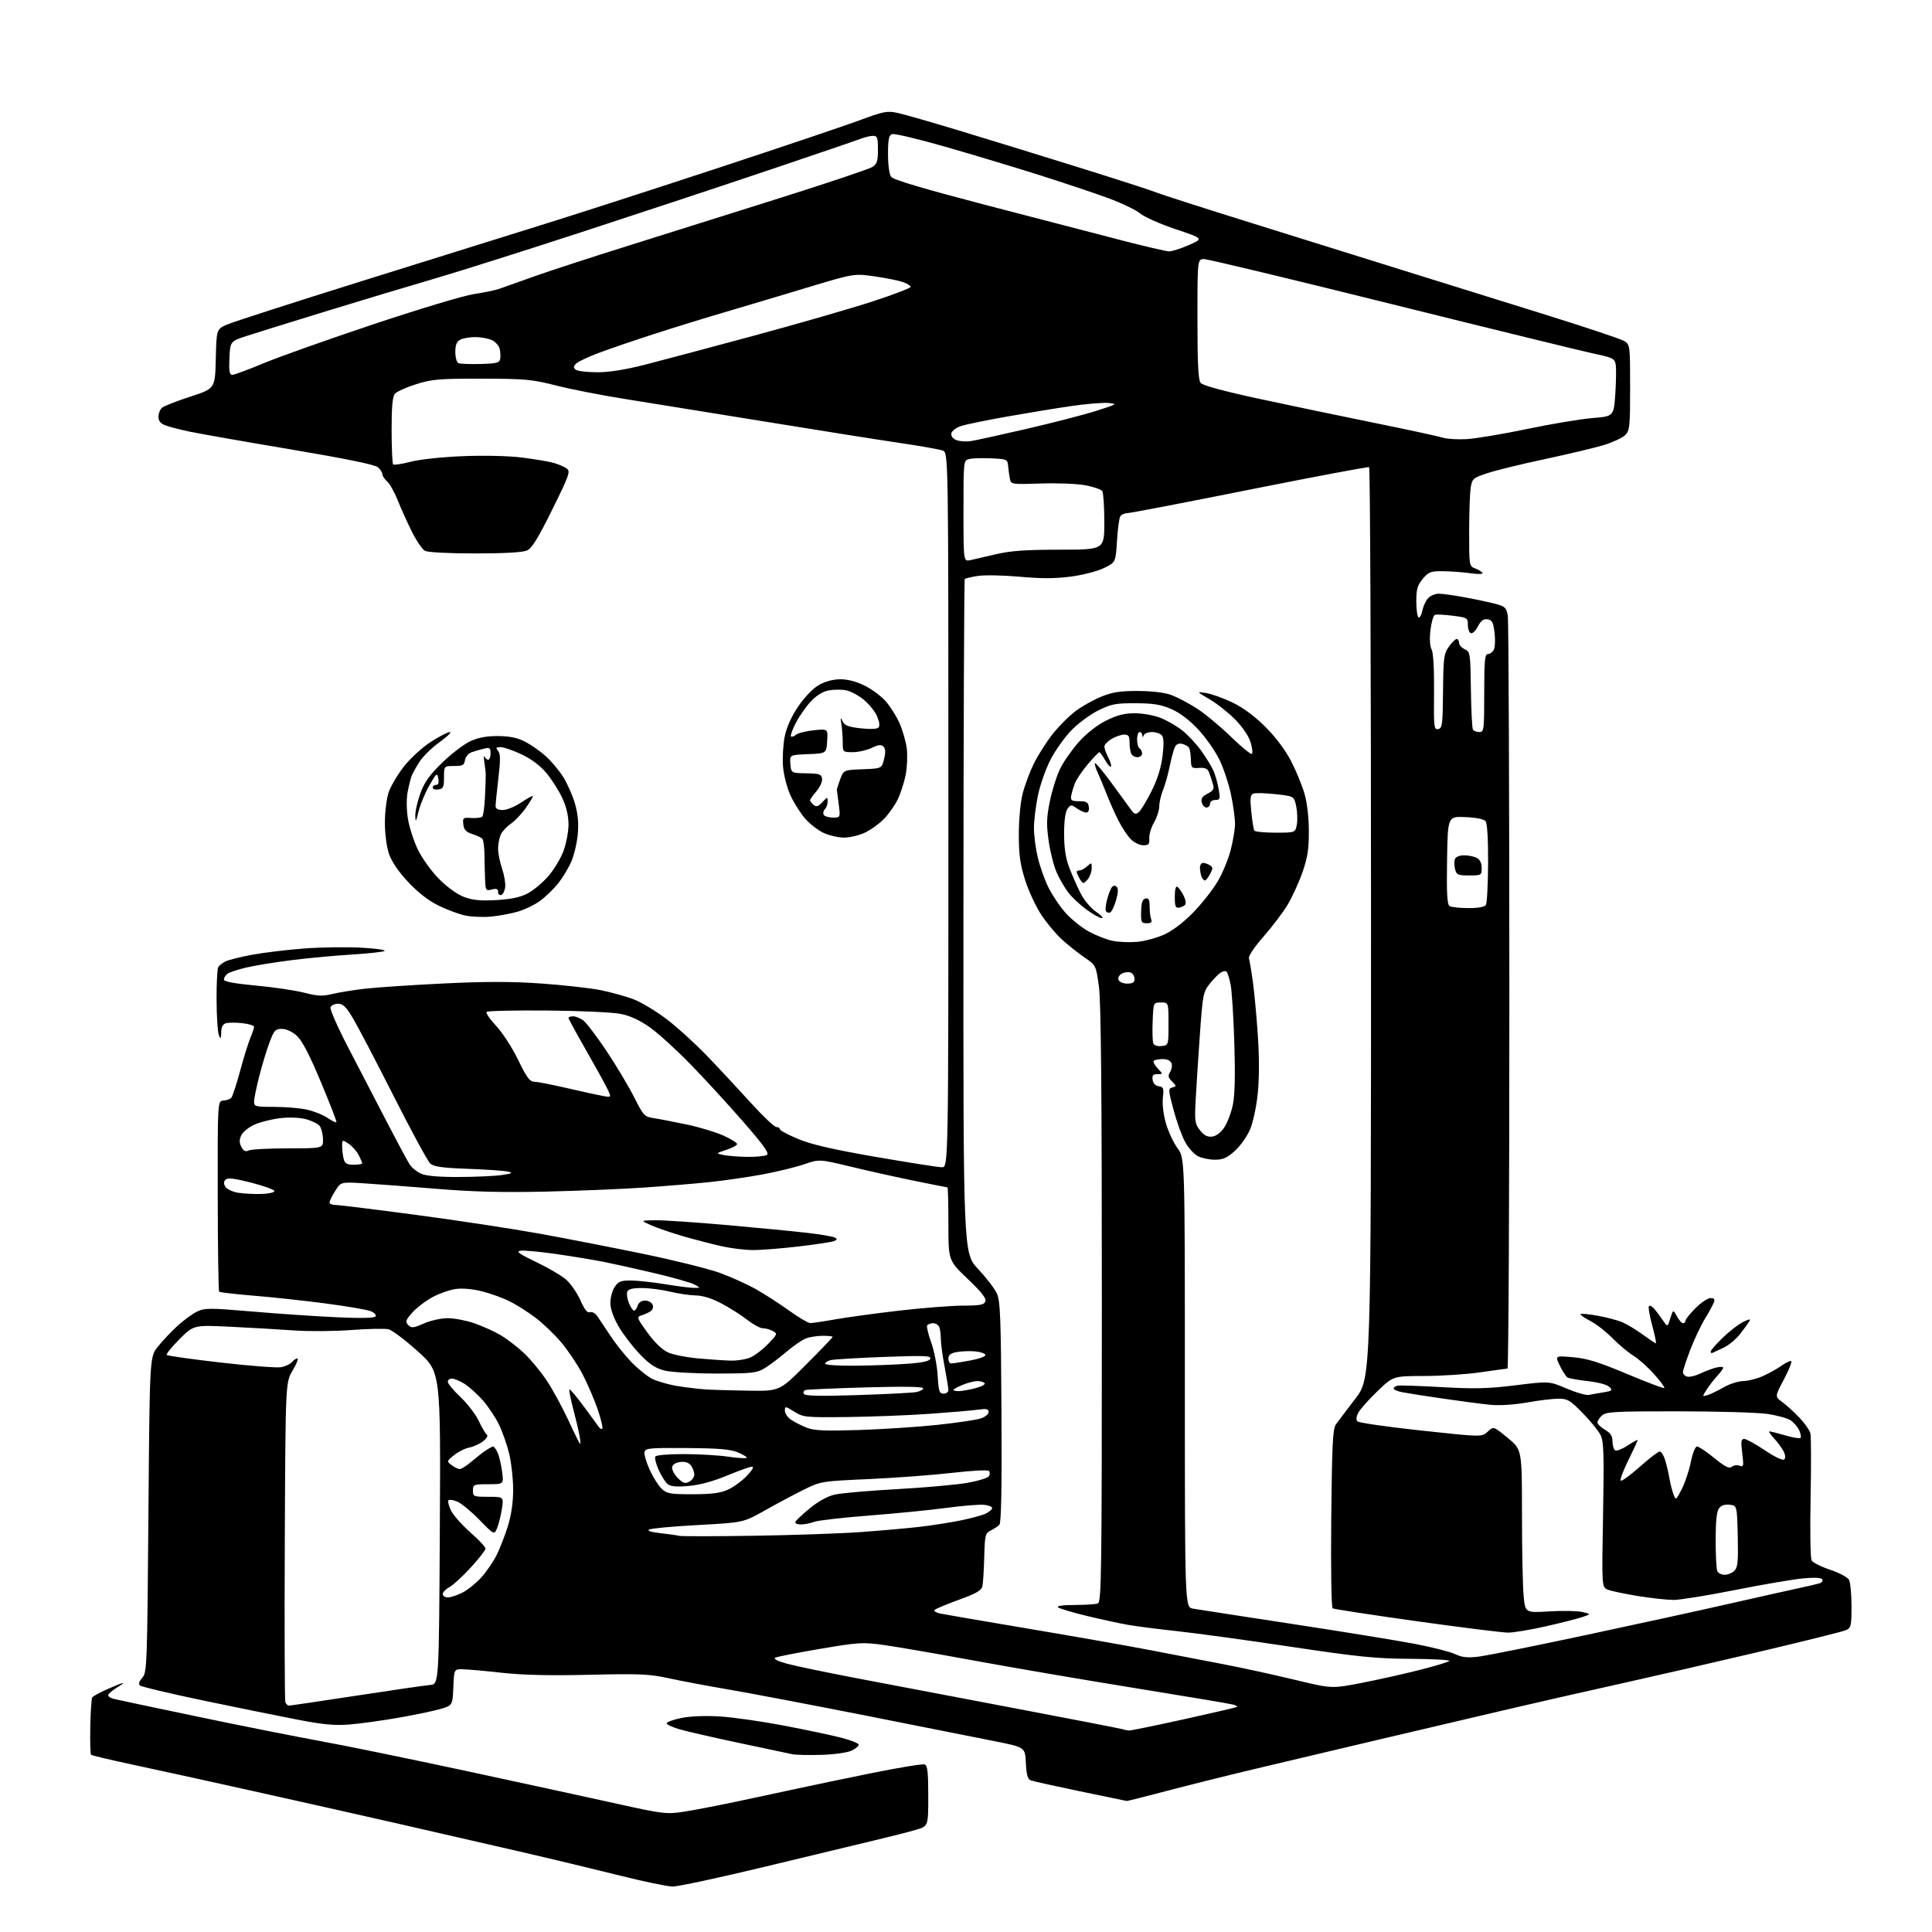 <?xml version="1.0" encoding="UTF-8" standalone="no"?>
<svg 
  version="1.1" 
  xmlns="http://www.w3.org/2000/svg" 
  xmlns:xlink="http://www.w3.org/1999/xlink" 
  xmlns:svg="http://www.w3.org/2000/svg"
  xmlns:rdf="http://www.w3.org/1999/02/22-rdf-syntax-ns#"
  xmlns:cc="http://creativecommons.org/ns#"
  xmlns:dc="http://purl.org/dc/elements/1.1/"
  viewBox="0 0 768 768"
  width="768"
  height="768"
>
<style>svg {background-color: white; }</style>"
<path stroke="none" fill="black" fill-rule="evenodd" d="M267.31,749.93C265.22,749.89 255.62,747.88 246.00,745.47C236.38,743.06 218.60,738.79 206.50,736.00C194.40,733.20 172.80,728.25 158.50,724.99C144.20,721.73 118.10,715.86 100.50,711.95C82.90,708.03 61.35,703.31 52.62,701.45C43.89,699.59 36.50,697.83 36.20,697.54C35.91,697.24 35.77,692.19 35.89,686.31C36.01,680.43 36.36,675.23 36.65,674.76C36.94,674.28 39.67,672.79 42.72,671.45C45.76,670.10 48.53,669.00 48.87,669.00C49.22,669.01 48.04,669.90 46.25,670.99C44.46,672.08 43.00,673.38 43.00,673.88C43.00,674.38 44.01,675.04 45.25,675.34C46.49,675.65 61.45,678.82 78.50,682.38C95.55,685.95 117.38,690.29 127.00,692.04C136.62,693.78 162.95,699.18 185.50,704.03C208.05,708.89 235.05,714.75 245.50,717.07C263.37,721.03 264.92,721.22 271.50,720.23C275.35,719.66 285.02,717.80 293.00,716.12C300.98,714.44 311.77,712.12 317.00,710.98C322.23,709.83 335.42,707.09 346.33,704.87C357.24,702.66 366.80,701.09 367.58,701.39C368.70,701.82 369.00,704.50 369.00,713.93C369.00,725.92 369.00,725.92 364.22,727.34C361.60,728.12 354.29,729.99 347.97,731.49C341.66,732.99 321.79,737.77 303.81,742.11C285.83,746.45 269.41,749.97 267.31,749.93zM447.91,715.92C447.68,715.87 439.36,714.15 429.41,712.09C419.45,710.02 410.59,708.06 409.71,707.72C408.52,707.26 408.02,705.48 407.80,700.84C407.50,694.59 407.50,694.59 396.00,692.27C389.68,690.99 366.38,686.37 344.24,681.99C322.10,677.62 297.35,672.91 289.24,671.54C281.13,670.16 270.58,668.17 265.78,667.12C258.12,665.44 254.30,665.28 234.28,665.75C218.63,666.12 207.74,665.87 199.50,664.95C192.90,664.22 185.93,663.60 184.00,663.56C180.50,663.50 180.50,663.50 180.21,670.73C179.91,677.97 179.91,677.97 174.71,679.44C171.84,680.25 164.32,681.80 158.00,682.90C151.68,683.99 143.12,685.17 139.00,685.51C133.18,685.99 128.59,685.57 118.50,683.63C111.35,682.26 94.48,678.84 81.01,676.02C67.53,673.21 56.09,670.49 55.58,669.98C55.00,669.40 55.38,668.24 56.57,666.92C58.42,664.88 58.52,662.21 59.00,602.10C59.50,539.42 59.50,539.42 62.69,535.39C64.44,533.18 67.92,529.48 70.43,527.17C72.93,524.87 76.49,522.25 78.35,521.37C81.44,519.90 83.26,519.90 100.61,521.38C111.00,522.27 126.07,523.28 134.10,523.64C143.75,524.08 148.91,523.95 149.34,523.26C149.69,522.70 148.74,521.76 147.24,521.17C145.73,520.59 137.53,519.21 129.00,518.09C120.47,516.98 107.68,515.60 100.57,515.03C93.46,514.45 87.41,513.74 87.12,513.46C86.84,513.17 86.58,496.00 86.55,475.30C86.50,437.67 86.50,437.67 88.79,437.50C90.04,437.41 91.46,436.92 91.94,436.41C92.41,435.91 93.97,431.17 95.40,425.89C96.82,420.60 98.67,414.65 99.49,412.67C100.32,410.69 101.00,408.66 101.00,408.16C101.00,407.67 98.94,407.03 96.42,406.74C93.90,406.46 90.98,406.45 89.92,406.73C88.56,407.09 87.98,408.15 87.93,410.37C87.87,413.02 87.73,413.20 87.00,411.50C86.53,410.40 86.12,404.10 86.09,397.50C86.06,390.90 86.36,385.00 86.77,384.40C87.17,383.79 88.43,382.81 89.56,382.22C90.69,381.62 95.41,380.43 100.06,379.56C104.70,378.69 114.04,377.56 120.81,377.05C127.59,376.54 137.87,376.39 143.66,376.72C149.45,377.04 153.59,377.63 152.85,378.03C152.11,378.42 146.32,379.05 140.00,379.44C133.68,379.82 123.10,380.79 116.50,381.60C109.90,382.42 101.61,383.75 98.07,384.57C94.53,385.39 91.04,386.55 90.32,387.15C89.59,387.75 89.00,388.77 89.00,389.42C89.00,390.20 93.32,391.00 101.75,391.78C108.76,392.42 117.40,393.70 120.94,394.62C126.19,395.97 128.24,396.07 131.94,395.16C134.45,394.54 140.32,393.58 145.00,393.04C149.68,392.49 163.82,391.55 176.43,390.94C193.36,390.13 203.56,390.14 215.43,390.98C224.27,391.61 234.83,392.80 238.91,393.63C242.98,394.47 248.75,396.06 251.72,397.17C254.70,398.28 260.59,401.81 264.82,405.00C269.04,408.20 276.32,414.79 281.00,419.66C285.68,424.52 293.47,432.89 298.33,438.25C303.19,443.61 307.80,448.00 308.58,448.00C309.36,448.00 310.00,448.39 310.00,448.86C310.00,449.34 313.26,451.09 317.25,452.75C322.54,454.96 330.92,456.90 348.18,459.89C361.21,462.15 373.02,464.00 374.43,464.00C377.00,464.00 377.00,464.00 377.00,321.98C377.00,179.95 377.00,179.95 374.75,179.11C373.51,178.64 365.75,177.27 357.50,176.05C349.25,174.84 324.95,170.99 303.50,167.49C282.05,164.00 257.07,159.97 248.00,158.53C238.93,157.09 226.78,154.71 221.00,153.23C211.46,150.80 208.76,150.56 191.50,150.53C174.56,150.50 171.73,150.74 165.38,152.74C161.47,153.97 157.68,155.69 156.96,156.55C156.03,157.67 155.65,161.86 155.67,171.07C155.68,178.19 155.95,184.29 156.28,184.61C156.61,184.94 159.72,184.47 163.19,183.56C166.81,182.62 175.68,181.67 184.00,181.33C192.54,180.99 202.20,181.22 207.50,181.88C212.45,182.50 218.10,183.45 220.05,183.99C222.00,184.54 224.35,185.55 225.28,186.24C226.83,187.39 226.31,188.84 219.53,202.57C213.92,213.93 211.45,217.93 209.50,218.82C207.81,219.59 200.60,220.00 188.89,220.00C178.34,220.00 170.06,219.57 168.93,218.96C167.86,218.39 165.49,214.90 163.66,211.21C161.83,207.52 159.32,201.95 158.08,198.83C156.84,195.71 154.97,192.38 153.92,191.42C152.86,190.47 152.00,189.15 152.00,188.50C152.00,187.85 151.21,186.61 150.25,185.75C149.09,184.71 137.43,182.32 115.44,178.62C97.26,175.56 79.25,172.39 75.42,171.59C71.59,170.78 67.23,169.66 65.73,169.09C63.80,168.35 63.00,167.34 63.00,165.65C63.00,164.33 63.65,162.71 64.44,162.05C65.24,161.39 70.30,159.41 75.69,157.66C85.50,154.47 85.50,154.47 85.78,142.66C86.06,130.86 86.06,130.86 90.28,129.01C92.60,127.99 117.00,120.12 144.50,111.53C172.00,102.93 204.62,92.75 217.00,88.89C229.38,85.04 259.98,75.15 285.00,66.92C310.02,58.69 335.40,50.14 341.38,47.93C351.36,44.23 352.65,43.98 356.88,44.91C359.42,45.46 370.27,48.57 381.00,51.82C391.73,55.06 413.08,61.64 428.46,66.43C443.83,71.22 457.89,75.76 459.70,76.52C461.50,77.27 479.07,82.91 498.74,89.04C518.41,95.17 545.08,103.49 558.00,107.54C570.92,111.58 595.45,119.22 612.50,124.52C629.55,129.82 644.51,134.81 645.75,135.60C647.94,137.01 648.00,137.51 648.00,154.02C648.00,169.50 647.83,171.17 646.06,172.94C644.99,174.01 641.24,175.77 637.73,176.86C634.21,177.94 623.72,180.45 614.42,182.43C605.11,184.41 594.74,186.94 591.37,188.06C585.58,189.97 585.22,190.28 584.64,193.79C584.30,195.83 584.02,203.70 584.01,211.27C584.00,224.90 584.03,225.06 586.40,225.96C587.72,226.47 589.05,227.27 589.35,227.75C589.65,228.24 587.62,228.30 584.69,227.89C581.84,227.48 576.95,227.11 573.84,227.07C568.70,227.01 567.94,227.29 565.59,230.08C563.45,232.62 563.00,234.17 563.00,239.02C563.00,242.24 563.40,245.13 563.88,245.42C564.36,245.72 565.04,244.54 565.39,242.80C565.74,241.06 566.76,238.81 567.67,237.82C568.57,236.82 570.48,236.00 571.90,236.00C573.33,236.00 578.10,236.67 582.50,237.49C586.90,238.30 592.36,239.47 594.64,240.08C598.33,241.08 598.83,241.58 599.37,244.85C599.71,246.86 599.98,314.99 599.99,396.25C600.00,477.51 599.66,544.01 599.25,544.03C598.84,544.05 594.00,544.72 588.50,545.51C583.00,546.31 572.95,546.97 566.16,546.98C553.83,547.00 553.83,547.00 547.59,552.99C544.15,556.29 540.74,560.12 539.99,561.51C539.10,563.19 538.98,564.38 539.63,565.03C540.18,565.58 551.53,567.21 564.85,568.65C589.08,571.27 589.08,571.27 591.39,569.10C593.69,566.94 593.69,566.94 599.35,571.59C605.00,576.24 605.00,576.24 605.01,601.87C605.01,615.97 605.30,630.57 605.66,634.32C606.30,641.14 606.30,641.14 615.90,640.55C621.18,640.23 627.08,640.34 629.00,640.80C632.50,641.63 632.50,641.63 628.99,642.81C627.06,643.46 620.54,645.12 614.49,646.49C608.45,647.86 601.71,648.99 599.53,648.99C597.34,649.00 580.95,646.95 563.10,644.45C545.25,641.95 530.25,639.65 529.75,639.35C529.23,639.03 529.00,623.81 529.19,603.56C529.48,574.44 529.80,567.97 531.02,566.26C531.83,565.12 535.31,560.52 538.75,556.03C545.00,547.88 545.00,547.88 545.00,367.00C545.00,267.51 544.66,185.93 544.25,185.70C543.84,185.48 522.58,189.48 497.00,194.59C471.43,199.71 449.51,203.92 448.31,203.95C447.10,203.98 445.76,204.56 445.33,205.25C444.90,205.94 444.31,210.32 444.02,215.00C443.50,223.50 443.50,223.50 438.93,225.77C436.38,227.03 430.56,228.55 425.81,229.19C419.55,230.02 414.07,230.04 405.38,229.26C398.85,228.67 391.36,228.53 388.74,228.94C386.12,229.35 383.77,229.90 383.51,230.16C383.25,230.41 383.01,290.82 382.98,364.39C382.92,498.15 382.92,498.15 388.76,504.40C391.98,507.84 395.34,512.19 396.23,514.08C397.63,517.04 397.88,523.35 398.10,561.28C398.27,591.84 398.02,605.38 397.26,606.14C396.66,606.74 395.12,607.75 393.83,608.39C391.66,609.47 391.48,610.22 391.25,619.03C391.11,624.24 390.78,629.46 390.51,630.62C390.14,632.25 387.93,633.50 380.99,636.00C376.02,637.79 371.74,639.62 371.47,640.05C371.20,640.48 372.22,641.10 373.74,641.41C375.26,641.73 391.12,644.45 409.00,647.46C426.88,650.47 448.48,654.27 457.00,655.91C465.52,657.55 478.57,660.06 486.00,661.49C493.43,662.91 506.22,665.70 514.43,667.68C529.36,671.28 529.36,671.28 540.93,669.05C547.29,667.82 557.64,665.52 563.93,663.93C570.21,662.35 575.70,660.70 576.13,660.27C576.55,659.85 569.61,659.46 560.70,659.41C546.81,659.33 540.00,658.64 513.00,654.59C495.68,651.99 475.43,649.22 468.00,648.42C460.57,647.62 451.80,646.50 448.50,645.92C445.20,645.35 437.77,643.74 432.00,642.35C426.23,640.96 421.07,639.41 420.55,638.91C419.98,638.36 422.62,638.00 427.22,638.00C431.41,638.00 435.55,637.73 436.42,637.39C437.85,636.84 438.00,625.45 438.00,518.64C438.00,433.72 437.67,398.14 436.83,392.11C435.66,383.72 435.66,383.72 431.12,380.61C428.63,378.90 424.66,375.75 422.29,373.62C419.92,371.48 416.20,367.05 414.01,363.77C411.82,360.50 408.90,354.23 407.51,349.86C405.51,343.51 405.00,339.82 405.00,331.66C405.00,325.77 405.65,318.89 406.52,315.46C407.36,312.18 409.37,306.80 410.99,303.50C412.61,300.20 415.98,294.91 418.48,291.75C420.99,288.58 425.16,284.43 427.77,282.51C430.37,280.60 434.98,278.04 438.00,276.83C442.30,275.11 445.47,274.64 452.50,274.68C458.13,274.71 463.08,275.32 465.70,276.30C468.01,277.17 472.51,279.54 475.70,281.58C478.89,283.62 484.99,288.67 489.25,292.81C493.51,296.95 497.29,300.04 497.66,299.68C498.02,299.31 497.79,297.23 497.13,295.04C496.44,292.74 493.93,289.01 491.16,286.17C488.53,283.47 483.93,279.81 480.94,278.05C475.50,274.84 475.50,274.84 479.50,275.50C481.70,275.86 486.43,277.57 490.00,279.29C494.18,281.31 498.83,284.76 503.04,288.97C507.08,293.01 510.96,298.17 513.20,302.50C515.19,306.35 517.60,312.19 518.55,315.48C519.61,319.15 520.28,324.95 520.29,330.48C520.30,337.64 519.77,341.01 517.72,346.83C516.30,350.87 513.65,356.65 511.82,359.69C509.99,362.72 505.69,368.41 502.25,372.33C498.59,376.51 496.20,380.08 496.48,380.98C496.74,381.81 497.43,385.86 498.00,389.96C498.58,394.06 499.48,403.73 500.00,411.44C500.60,420.36 500.59,428.85 499.97,434.79C499.42,440.05 498.08,446.28 496.88,449.05C495.72,451.77 493.01,455.56 490.88,457.49C487.79,460.29 486.17,461.00 482.95,461.00C480.72,461.00 477.68,460.37 476.19,459.60C474.70,458.83 472.43,456.34 471.16,454.06C469.88,451.79 467.80,446.07 466.54,441.34C464.37,433.23 464.34,432.72 466.03,432.28C467.72,431.84 467.71,431.71 465.90,429.90C464.35,428.35 464.21,427.64 465.15,426.13C465.79,425.10 466.03,423.53 465.69,422.63C465.31,421.65 463.93,421.00 462.20,421.00C460.62,421.00 459.03,421.30 458.66,421.68C458.29,422.05 458.96,423.40 460.17,424.68C462.35,427.00 462.35,427.00 460.10,427.00C458.35,427.00 457.93,427.49 458.18,429.25C458.38,430.65 459.30,431.61 460.62,431.80C462.50,432.07 462.69,432.60 462.26,436.41C461.97,438.94 462.48,443.13 463.49,446.60C464.43,449.85 466.50,454.28 468.10,456.45C471.00,460.39 471.00,460.39 471.00,549.65C471.00,638.91 471.00,638.91 474.25,639.46C476.04,639.77 493.91,642.53 513.96,645.59C534.01,648.65 555.93,652.22 562.67,653.51C569.40,654.81 576.51,656.62 578.46,657.55C581.18,658.84 583.34,659.07 587.75,658.54C590.91,658.15 610.15,654.29 630.50,649.94C650.85,645.60 676.50,640.00 687.50,637.49C698.50,634.99 710.65,632.27 714.50,631.44C718.35,630.62 722.29,629.70 723.26,629.40C724.24,629.10 724.74,628.39 724.38,627.81C723.97,627.14 721.21,627.01 716.62,627.45C712.70,627.82 700.58,629.90 689.67,632.06C678.77,634.23 667.80,636.00 665.30,636.00C662.79,636.00 656.42,635.30 651.12,634.45C645.83,633.59 640.42,632.45 639.11,631.90C636.72,630.91 636.72,630.91 637.24,602.21C637.67,578.11 637.52,573.02 636.27,570.50C635.46,568.85 632.26,564.91 629.18,561.75C624.18,556.63 623.12,556.00 619.53,556.00C617.31,556.00 611.67,556.68 607.00,557.51C601.91,558.41 596.10,558.78 592.50,558.44C589.20,558.11 580.65,557.00 573.50,555.95C566.35,554.91 559.04,553.76 557.25,553.40C555.46,553.04 554.00,552.39 554.00,551.95C554.00,551.51 554.72,551.00 555.61,550.82C556.49,550.65 564.39,550.91 573.16,551.41C586.15,552.15 591.60,552.02 602.47,550.67C615.82,549.01 615.82,549.01 622.74,551.96C626.54,553.58 630.52,554.72 631.58,554.51C632.64,554.29 635.25,553.83 637.39,553.48C640.89,552.92 641.13,552.70 639.75,551.32C638.87,550.44 635.26,549.47 631.22,549.02C627.37,548.60 623.72,547.94 623.10,547.56C622.49,547.18 621.12,545.08 620.06,542.88C618.13,538.89 618.13,538.89 625.31,539.52C630.96,540.02 635.56,541.44 646.81,546.19C654.68,549.50 661.33,552.01 661.58,551.75C661.84,551.49 660.00,548.99 657.48,546.19C654.97,543.40 651.25,540.09 649.21,538.84C647.17,537.59 643.44,534.46 640.92,531.89C638.40,529.32 634.42,526.23 632.07,525.04C629.73,523.84 628.03,522.64 628.30,522.37C628.57,522.10 631.65,522.39 635.14,523.03C638.63,523.66 643.00,524.81 644.85,525.58C646.70,526.36 650.37,528.57 652.99,530.49C655.62,532.42 657.98,534.00 658.24,534.00C658.50,534.00 657.84,530.81 656.78,526.92C655.71,523.02 655.13,519.53 655.50,519.17C655.87,518.80 656.92,519.42 657.84,520.55C658.75,521.68 660.25,523.71 661.16,525.05C662.62,527.21 662.88,527.29 663.41,525.75C663.73,524.79 664.26,523.21 664.58,522.25C665.06,520.77 665.38,520.93 666.61,523.25C667.41,524.76 668.50,526.00 669.03,526.00C669.56,526.00 670.00,525.55 670.00,525.00C670.00,524.45 671.80,522.20 674.00,520.00C676.20,517.80 678.89,516.00 679.97,516.00C681.43,516.00 681.77,516.45 681.28,517.75C680.92,518.71 679.32,521.64 677.72,524.26C676.13,526.87 673.51,532.42 671.91,536.57C670.31,540.73 669.00,544.74 669.00,545.49C669.00,546.24 669.79,547.03 670.75,547.25C671.71,547.47 674.08,546.89 676.00,545.96C677.92,545.04 680.74,543.99 682.25,543.62C683.76,543.26 685.00,543.28 685.00,543.68C685.00,544.07 683.93,545.54 682.63,546.95C681.33,548.35 679.44,550.80 678.43,552.38C676.60,555.26 676.60,555.26 678.84,554.55C680.07,554.16 682.97,552.76 685.29,551.43C687.60,550.11 691.08,549.01 693.00,548.99C694.92,548.97 698.45,548.07 700.82,546.99C703.20,545.92 706.42,544.13 707.98,543.02C709.53,541.91 711.31,541.00 711.92,541.00C712.54,541.00 711.34,544.19 709.27,548.08C705.50,555.16 705.50,555.16 708.47,557.33C710.10,558.52 713.15,561.30 715.26,563.50C717.36,565.70 719.34,568.51 719.65,569.74C719.96,570.98 720.00,582.50 719.74,595.36C719.48,608.21 719.66,619.43 720.14,620.28C720.62,621.14 723.94,622.81 727.52,624.01C731.14,625.21 734.46,626.99 735.01,628.02C735.55,629.04 736.00,633.73 736.00,638.46C736.00,646.40 735.83,647.12 733.75,648.03C732.51,648.57 717.33,652.36 700.00,656.45C682.67,660.54 658.15,666.18 645.50,668.99C632.85,671.79 612.83,676.34 601.00,679.10C589.17,681.85 565.33,687.46 548.00,691.54C530.67,695.63 508.16,700.97 497.96,703.39C487.77,705.82 472.43,709.65 463.87,711.90C455.31,714.16 448.13,715.96 447.91,715.92zM326.55,697.58C321.57,697.73 316.38,697.62 315.00,697.34C313.62,697.05 304.18,695.05 294.00,692.89C283.82,690.74 273.14,688.29 270.25,687.46C267.36,686.62 265.00,685.54 265.00,685.04C265.00,684.55 267.59,683.60 270.75,682.94C274.25,682.21 280.22,681.97 286.00,682.31C291.23,682.62 302.70,684.25 311.50,685.93C320.30,687.61 330.57,689.78 334.33,690.75C338.08,691.71 341.23,692.94 341.33,693.49C341.42,694.03 340.17,695.11 338.55,695.89C336.87,696.69 331.72,697.42 326.55,697.58zM448.76,687.92C449.45,687.96 459.35,685.93 470.76,683.41C482.17,680.89 491.65,678.68 491.83,678.50C492.00,678.33 491.33,677.93 490.33,677.63C489.32,677.32 471.85,674.38 451.50,671.10C431.15,667.81 402.35,662.89 387.50,660.16C372.65,657.42 356.42,654.62 351.43,653.93C342.89,652.74 341.39,652.83 325.93,655.46C316.89,656.99 308.90,658.57 308.16,658.96C307.33,659.41 309.04,660.30 312.66,661.30C315.87,662.18 327.95,664.71 339.50,666.92C351.05,669.13 379.62,674.56 403.00,678.99C426.38,683.43 445.95,687.23 446.50,687.45C447.05,687.66 448.07,687.88 448.76,687.92zM114.92,678.00C115.46,678.00 127.52,676.22 141.70,674.05C155.89,671.87 169.07,669.96 171.00,669.80C174.50,669.50 174.50,669.50 174.84,607.42C175.18,545.35 175.18,545.35 166.10,537.19C161.10,532.71 155.87,528.76 154.48,528.41C153.09,528.06 146.45,528.19 139.72,528.70C133.00,529.21 122.78,529.29 117.00,528.88C111.22,528.46 99.86,527.80 91.75,527.41C77.01,526.69 77.01,526.69 71.34,532.35C68.23,535.47 65.96,538.29 66.29,538.63C66.63,538.96 76.26,540.32 87.70,541.63C99.14,542.95 109.92,543.78 111.65,543.49C113.38,543.19 115.35,542.28 116.02,541.47C116.69,540.66 117.68,540.00 118.22,540.00C118.75,540.00 117.91,542.14 116.35,544.75C113.50,549.50 113.50,549.50 113.21,612.44C113.06,647.05 113.16,675.96 113.43,676.69C113.71,677.41 114.38,678.00 114.92,678.00zM178.04,635.00C179.16,635.00 181.78,634.13 183.86,633.07C185.94,632.01 189.28,629.33 191.28,627.11C193.29,624.89 196.02,620.92 197.35,618.29C198.68,615.65 200.72,610.42 201.89,606.64C203.27,602.17 203.99,597.14 203.99,592.14C203.98,587.94 203.30,581.65 202.48,578.18C201.66,574.70 199.86,569.47 198.48,566.55C197.10,563.64 194.17,559.20 191.96,556.69C189.75,554.18 186.44,551.20 184.60,550.06C182.77,548.93 180.53,548.00 179.63,548.00C178.73,548.00 178.00,548.58 178.00,549.29C178.00,550.00 180.27,552.73 183.04,555.34C185.80,557.95 189.07,562.21 190.29,564.80C191.50,567.38 192.95,569.84 193.50,570.26C194.10,570.71 193.51,571.78 192.01,572.94C190.64,574.00 188.17,575.12 186.51,575.44C184.86,575.75 182.15,577.10 180.50,578.44C177.55,580.82 177.53,580.89 179.50,582.40C180.60,583.25 182.05,583.95 182.72,583.97C183.38,583.99 185.41,582.73 187.22,581.18C189.02,579.63 191.61,577.60 192.97,576.68C194.33,575.76 195.72,575.00 196.06,575.00C196.40,575.00 197.18,576.11 197.80,577.46C198.42,578.81 199.22,582.19 199.59,584.96C200.26,590.00 200.26,590.00 194.13,590.00C188.26,590.00 188.00,590.11 188.00,592.50C188.00,594.89 188.26,595.00 194.11,595.00C200.23,595.00 200.23,595.00 199.52,599.75C199.12,602.36 198.28,605.78 197.64,607.36C196.47,610.21 196.47,610.21 190.58,604.16C187.33,600.83 183.39,597.58 181.81,596.92C180.23,596.27 178.64,596.02 178.29,596.38C177.93,596.73 178.36,598.54 179.24,600.39C180.13,602.24 183.58,606.15 186.92,609.10C190.27,612.04 193.00,614.95 193.00,615.58C193.00,616.20 190.36,619.59 187.13,623.12C183.90,626.64 180.08,630.16 178.63,630.93C177.18,631.70 176.00,632.94 176.00,633.67C176.00,634.40 176.92,635.00 178.04,635.00zM685.54,626.00C686.81,626.00 688.58,625.28 689.46,624.40C690.79,623.07 691.01,620.71 690.78,610.65C690.50,598.50 690.50,598.50 687.55,598.16C685.59,597.94 684.16,598.42 683.30,599.61C682.42,600.80 682.00,604.89 682.00,612.11C682.00,618.01 682.27,623.55 682.61,624.42C682.94,625.29 684.26,626.00 685.54,626.00zM299.50,610.49C314.90,610.26 334.02,609.60 342.00,609.03C349.98,608.46 360.55,607.52 365.50,606.95C370.45,606.38 377.88,605.22 382.00,604.37C386.12,603.53 390.57,602.31 391.89,601.67C393.20,601.03 394.33,600.05 394.39,599.50C394.45,598.95 392.98,598.35 391.13,598.18C389.27,598.00 382.52,598.56 376.13,599.42C369.73,600.28 355.90,601.65 345.40,602.46C334.89,603.27 325.08,604.40 323.58,604.97C322.09,605.54 319.74,606.00 318.35,606.00C316.97,606.00 315.98,605.55 316.17,605.00C316.35,604.46 318.94,602.01 321.92,599.56C325.38,596.73 329.00,594.75 331.92,594.10C334.44,593.53 345.50,592.57 356.50,591.96C367.50,591.35 380.06,590.23 384.41,589.48C388.76,588.72 392.68,587.52 393.12,586.81C393.56,586.10 393.55,585.15 393.10,584.70C392.65,584.25 386.08,584.60 378.49,585.48C370.90,586.36 356.06,587.47 345.50,587.95C326.44,588.81 326.26,588.84 319.40,592.23C315.61,594.11 308.68,597.81 304.00,600.45C295.50,605.24 295.50,605.24 277.50,606.22C267.60,606.76 258.85,607.56 258.05,608.00C257.12,608.52 258.74,609.04 262.55,609.46C265.82,609.83 269.18,610.30 270.00,610.52C270.82,610.74 284.10,610.73 299.50,610.49zM668.51,592.00C669.79,589.52 671.41,584.69 672.11,581.25C672.83,577.67 673.89,575.00 674.59,575.00C675.27,575.00 678.35,577.06 681.45,579.59C685.78,583.12 687.39,583.92 688.41,583.07C689.15,582.46 690.54,582.27 691.51,582.64C693.11,583.26 693.21,582.80 692.56,577.66C691.98,572.99 692.12,572.00 693.35,572.00C694.17,572.00 697.88,574.04 701.59,576.53C705.70,579.28 708.71,580.69 709.27,580.13C709.83,579.57 709.71,578.29 708.97,576.86C708.30,575.56 706.60,573.26 705.19,571.75C703.78,570.24 702.98,569.00 703.41,569.00C703.84,569.00 706.66,569.72 709.67,570.59C712.68,571.47 715.41,571.92 715.74,571.60C716.06,571.27 715.82,569.91 715.21,568.56C714.59,567.21 713.04,565.42 711.76,564.58C710.48,563.74 706.30,562.60 702.47,562.05C698.63,561.49 682.71,561.03 667.08,561.02C642.02,561.00 638.44,561.20 636.83,562.65C635.82,563.57 635.00,564.82 635.00,565.44C635.00,566.06 636.35,567.37 638.00,568.34C640.23,569.66 641.00,570.85 641.00,573.00C641.00,574.58 641.48,576.18 642.06,576.54C642.64,576.90 644.89,576.02 647.06,574.58C649.23,573.15 651.00,572.20 651.00,572.47C651.00,572.74 649.33,576.33 647.30,580.45C645.26,584.56 643.89,588.22 644.25,588.58C644.61,588.94 648.00,586.48 651.79,583.12C655.57,579.75 659.16,577.00 659.76,577.00C660.36,577.00 661.31,578.46 661.87,580.25C662.44,582.04 663.21,585.30 663.59,587.50C663.97,589.70 664.71,592.62 665.23,594.00C666.16,596.46 666.21,596.43 668.51,592.00zM275.44,593.98C283.10,593.96 286.45,593.51 289.50,592.10C291.70,591.08 295.05,588.61 296.95,586.62C299.05,584.41 299.83,583.01 298.95,583.02C298.15,583.03 293.68,584.63 289.00,586.57C283.52,588.85 278.11,590.31 273.77,590.69C268.79,591.13 266.61,590.92 265.36,589.89C264.43,589.13 262.82,586.58 261.79,584.24C260.75,581.89 260.17,579.53 260.51,578.99C260.85,578.43 265.82,578.01 271.81,578.02C277.69,578.03 285.60,578.49 289.40,579.04C293.19,579.59 296.53,579.81 296.80,579.53C297.08,579.25 295.55,578.29 293.40,577.38C290.36,576.10 285.85,575.71 273.02,575.62C258.07,575.51 256.51,575.66 256.20,577.25C256.01,578.21 256.95,581.40 258.30,584.34C259.64,587.28 261.79,590.66 263.06,591.84C265.12,593.76 266.50,594.00 275.44,593.98zM273.99,589.00C275.10,588.41 276.00,587.13 276.00,586.16C276.00,585.18 275.42,583.58 274.70,582.61C273.84,581.42 272.41,580.94 270.46,581.16C268.64,581.37 267.39,582.16 267.19,583.23C267.01,584.18 268.02,586.11 269.42,587.52C271.53,589.62 272.34,589.89 273.99,589.00zM230.62,574.00C230.80,574.00 230.69,572.54 230.38,570.75C230.07,568.96 228.94,564.18 227.87,560.12C226.81,556.06 226.12,552.55 226.35,552.32C226.58,552.09 229.18,555.17 232.13,559.17C235.09,563.18 237.81,566.90 238.20,567.45C238.58,567.99 239.14,568.19 239.44,567.89C239.75,567.59 238.90,564.12 237.57,560.20C236.23,556.27 233.51,549.96 231.53,546.19C229.54,542.41 225.73,536.73 223.05,533.56C220.37,530.39 215.78,526.00 212.85,523.80C209.92,521.59 205.37,518.70 202.75,517.37C200.12,516.04 195.19,514.24 191.79,513.37C187.99,512.39 183.90,512.02 181.20,512.39C178.77,512.72 174.55,514.21 171.82,515.69C169.10,517.18 165.51,519.94 163.85,521.83C161.20,524.85 161.01,525.44 162.30,526.73C163.59,528.02 164.34,527.94 168.51,526.10C171.14,524.93 175.35,524.00 177.97,524.00C180.56,524.00 185.31,524.90 188.51,526.00C191.72,527.11 196.39,529.21 198.91,530.68C201.42,532.16 205.63,535.38 208.27,537.85C210.91,540.32 215.03,545.30 217.41,548.92C219.80,552.54 223.67,559.66 226.02,564.75C228.37,569.84 230.44,574.00 230.62,574.00zM341.50,568.45C350.85,568.15 364.80,567.24 372.50,566.42C380.20,565.60 387.96,564.46 389.75,563.89C391.55,563.31 393.00,562.16 393.00,561.31C393.00,560.07 392.16,559.89 388.75,560.37C386.41,560.70 377.75,561.44 369.50,562.02C361.25,562.60 346.62,563.17 337.00,563.29C320.22,563.49 319.35,563.40 315.75,561.17C312.15,558.93 312.00,558.91 312.00,560.80C312.00,561.89 313.17,563.54 314.59,564.47C316.02,565.41 318.83,566.81 320.84,567.59C323.71,568.70 328.19,568.88 341.50,568.45zM340.88,554.57C352.22,554.20 362.74,553.66 364.25,553.37C365.76,553.08 367.00,552.40 367.00,551.85C367.00,551.21 359.04,551.09 344.25,551.51C331.74,551.86 320.91,552.34 320.19,552.57C319.46,552.80 319.19,553.49 319.57,554.11C320.07,554.92 326.05,555.05 340.88,554.57zM375.08,554.00C376.14,554.00 377.00,553.36 377.00,552.59C377.00,551.81 376.33,547.65 375.50,543.34C374.68,539.03 374.00,534.07 374.00,532.33C374.00,530.59 373.73,528.45 373.39,527.58C373.06,526.71 371.96,526.00 370.95,526.00C369.94,526.00 368.87,526.40 368.57,526.88C368.27,527.37 368.99,530.41 370.16,533.63C371.33,536.86 372.49,542.76 372.73,546.75C373.10,553.08 373.40,554.00 375.08,554.00zM297.70,552.82C309.91,553.00 309.91,553.00 320.45,542.43C326.25,536.62 331.00,531.67 331.00,531.43C331.00,531.19 329.23,531.00 327.07,531.00C324.90,531.00 321.88,531.47 320.36,532.05C318.84,532.63 315.32,535.05 312.55,537.42C309.77,539.79 305.93,542.69 304.00,543.86C300.82,545.80 299.06,545.99 284.69,546.00C275.88,546.00 266.81,545.48 264.19,544.82C260.67,543.94 258.25,542.36 254.50,538.48C251.75,535.64 247.98,530.77 246.12,527.65C243.99,524.06 242.71,520.57 242.64,518.16C242.59,516.05 243.33,513.15 244.29,511.67C245.79,509.39 246.74,509.00 250.77,509.02C253.37,509.03 259.55,509.70 264.50,510.51C269.45,511.33 274.62,511.98 276.00,511.96C278.50,511.92 278.50,511.92 276.00,510.59C274.62,509.85 267.65,507.87 260.50,506.18C253.35,504.48 244.12,502.43 240.00,501.61C235.88,500.80 227.28,499.38 220.91,498.47C214.54,497.56 208.24,496.98 206.91,497.18C205.01,497.47 206.29,498.40 213.00,501.61C217.68,503.84 223.03,506.96 224.90,508.55C226.77,510.13 229.37,513.85 230.68,516.81C232.35,520.59 233.49,522.03 234.51,521.63C235.34,521.31 236.62,522.02 237.51,523.29C238.35,524.50 240.67,527.98 242.65,531.00C244.63,534.02 248.33,538.67 250.87,541.33C253.42,543.99 257.12,547.00 259.10,548.03C261.08,549.05 265.58,550.36 269.10,550.94C272.62,551.52 277.75,552.14 280.50,552.32C283.25,552.49 290.99,552.72 297.70,552.82zM381.06,553.00C382.19,553.00 385.11,552.50 387.54,551.88C389.98,551.27 391.73,550.37 391.43,549.88C391.13,549.40 389.84,549.00 388.56,549.00C387.29,549.00 384.61,549.68 382.62,550.51C380.63,551.35 379.00,552.25 379.00,552.51C379.00,552.78 379.93,553.00 381.06,553.00zM339.75,542.89C346.21,542.84 355.51,542.50 360.42,542.14C366.76,541.69 369.48,541.09 369.81,540.10C370.20,538.91 367.38,538.80 351.38,539.40C341.00,539.79 331.49,540.36 330.25,540.66C329.01,540.97 328.00,541.62 328.00,542.11C328.00,542.60 333.29,542.95 339.75,542.89zM378.13,542.00C378.76,542.00 382.14,541.47 385.66,540.82C389.32,540.15 391.90,539.19 391.70,538.57C391.50,537.98 389.60,537.35 387.47,537.18C385.33,537.00 382.11,537.13 380.29,537.47C377.90,537.92 377.00,538.63 377.00,540.05C377.00,541.12 377.51,542.00 378.13,542.00zM290.28,540.86C292.91,540.94 296.51,540.38 298.28,539.62C300.05,538.86 303.24,536.42 305.36,534.21C309.08,530.34 309.14,530.15 307.18,529.09C306.05,528.49 304.28,528.00 303.23,528.00C302.18,528.00 299.34,526.46 296.91,524.57C294.49,522.68 289.87,519.76 286.65,518.07C282.93,516.12 279.29,514.99 276.65,514.96C274.37,514.94 269.80,514.28 266.50,513.48C263.20,512.68 258.12,512.02 255.22,512.02C251.41,512.00 249.77,512.42 249.35,513.52C249.03,514.35 249.33,516.38 250.01,518.02C250.69,519.66 251.61,521.00 252.05,521.00C252.50,521.00 253.15,520.10 253.50,519.00C253.90,517.76 255.01,517.00 256.46,517.00C257.74,517.00 259.08,517.76 259.43,518.69C259.84,519.76 259.43,520.76 258.29,521.44C257.31,522.02 255.67,522.73 254.65,523.01C253.04,523.45 253.38,524.30 257.45,529.83C260.53,534.00 263.36,536.68 265.80,537.71C267.84,538.57 273.10,539.60 277.50,539.99C281.90,540.39 287.65,540.78 290.28,540.86zM680.75,537.78C680.34,537.99 680.00,537.77 680.00,537.30C680.00,536.82 682.14,534.35 684.75,531.82C687.36,529.29 691.01,526.45 692.86,525.52C695.26,524.32 696.00,524.22 695.44,525.17C695.01,525.90 693.34,528.20 691.72,530.28C690.10,532.36 687.14,534.81 685.14,535.73C683.14,536.65 681.16,537.57 680.75,537.78zM322.00,525.94C322.82,525.97 327.32,525.31 332.00,524.47C336.68,523.64 348.15,522.07 357.50,520.99C366.85,519.91 378.23,519.02 382.78,519.01C389.57,519.00 391.18,518.70 391.70,517.34C392.16,516.15 390.19,513.63 384.67,508.38C377.00,501.07 377.00,501.07 377.00,486.54C377.00,478.54 376.84,472.00 376.64,472.00C376.44,472.00 370.70,470.87 363.89,469.48C357.07,468.10 345.69,465.57 338.59,463.86C325.68,460.74 325.68,460.74 319.59,462.84C316.24,463.99 308.77,465.81 303.00,466.87C297.23,467.94 287.77,469.31 282.00,469.91C276.23,470.51 264.52,471.49 256.00,472.07C247.47,472.66 229.93,473.38 217.00,473.68C199.86,474.07 188.08,473.77 173.50,472.57C162.50,471.67 149.45,470.68 144.50,470.38C135.50,469.82 135.50,469.82 133.25,473.40C132.01,475.36 131.00,477.43 131.00,477.99C131.00,478.54 132.09,479.00 133.42,479.00C134.75,479.00 149.26,480.79 165.67,482.98C182.08,485.16 204.05,488.51 214.50,490.40C224.95,492.30 243.53,495.92 255.78,498.45C268.03,500.98 281.68,504.37 286.11,505.98C290.54,507.60 296.94,510.48 300.33,512.38C303.73,514.28 309.65,518.10 313.50,520.86C317.35,523.62 321.18,525.91 322.00,525.94zM299.01,496.92C295.98,496.88 290.64,496.22 287.15,495.46C283.65,494.70 276.87,492.95 272.07,491.57C267.27,490.19 261.35,488.18 258.92,487.10C254.50,485.14 254.50,485.14 260.57,485.07C263.90,485.03 276.73,485.90 289.07,486.99C301.41,488.09 315.77,489.48 321.00,490.09C326.23,490.70 331.11,491.53 331.86,491.95C332.93,492.54 332.85,492.84 331.46,493.38C330.49,493.75 324.03,494.72 317.10,495.53C310.18,496.34 302.03,496.96 299.01,496.92zM103.76,474.63C106.66,474.56 109.05,474.05 109.08,473.50C109.11,472.95 105.01,471.44 99.97,470.15C93.17,468.41 90.51,468.09 89.67,468.93C88.86,469.74 88.85,470.53 89.62,471.78C90.22,472.72 92.46,473.78 94.60,474.13C96.75,474.48 100.87,474.70 103.76,474.63zM182.50,467.87C189.10,467.85 196.75,467.49 199.50,467.09C203.56,466.49 204.03,466.24 202.00,465.74C200.62,465.40 193.49,464.90 186.15,464.63C175.75,464.25 172.41,463.78 171.02,462.51C170.03,461.62 163.49,449.55 156.48,435.70C149.47,421.84 142.18,407.91 140.29,404.75C137.60,400.24 136.32,399.00 134.40,399.00C133.04,399.00 131.69,399.64 131.39,400.42C131.09,401.20 134.20,408.29 138.30,416.17C142.40,424.05 149.25,437.25 153.52,445.50C157.80,453.75 161.99,461.57 162.85,462.88C163.70,464.19 165.78,465.86 167.45,466.59C169.45,467.47 174.62,467.91 182.50,467.87zM140.62,463.00C142.48,463.00 144.00,462.75 144.00,462.45C144.00,462.15 143.35,460.64 142.55,459.10C141.75,457.56 139.95,455.54 138.55,454.63C136.03,452.97 136.00,452.98 136.01,455.73C136.02,457.25 136.30,459.51 136.63,460.75C137.10,462.52 137.95,463.00 140.62,463.00zM297.00,459.87C300.57,459.92 304.11,459.58 304.86,459.11C305.88,458.46 303.55,455.20 295.42,445.88C289.49,439.07 280.10,428.84 274.57,423.15C269.03,417.46 261.80,410.87 258.50,408.51C254.45,405.62 250.66,403.84 246.84,403.06C243.70,402.41 230.75,401.81 217.69,401.70C204.76,401.59 193.85,401.83 193.44,402.23C193.03,402.64 194.74,405.16 197.25,407.83C199.76,410.52 203.67,416.57 205.98,421.35C209.32,428.25 210.61,430.00 212.34,430.01C213.53,430.01 219.45,431.16 225.50,432.56C231.55,433.96 238.01,435.38 239.84,435.70C243.19,436.29 243.19,436.29 240.96,431.90C239.73,429.48 235.86,422.50 232.36,416.40C228.86,410.29 226.00,405.00 226.00,404.65C226.00,404.29 226.80,404.00 227.78,404.00C228.76,404.00 230.54,404.69 231.74,405.53C232.94,406.37 237.12,411.84 241.03,417.68C244.93,423.52 249.89,431.81 252.05,436.10C255.74,443.44 256.20,443.94 259.74,444.46C261.81,444.76 267.71,445.90 272.85,446.98C278.00,448.06 284.63,450.06 287.60,451.42C290.57,452.78 293.00,454.29 293.00,454.78C293.00,455.28 291.09,456.31 288.75,457.08C284.51,458.48 284.51,458.48 287.50,459.12C289.15,459.48 293.43,459.81 297.00,459.87zM98.83,457.33C99.75,456.87 106.80,456.50 114.50,456.49C128.50,456.48 128.50,456.48 128.39,452.76C128.33,450.71 127.71,448.36 127.02,447.53C126.33,446.69 123.91,445.52 121.65,444.90C119.23,444.25 115.05,444.07 111.51,444.47C108.21,444.84 103.59,445.98 101.26,447.01C98.91,448.05 96.52,449.97 95.90,451.31C95.08,453.12 95.10,454.31 95.97,455.95C96.83,457.56 97.61,457.93 98.83,457.33zM481.83,451.81C483.46,451.61 485.27,450.26 486.66,448.19C487.88,446.37 489.42,442.32 490.07,439.19C490.88,435.31 491.07,427.47 490.66,414.50C490.34,404.05 489.66,393.57 489.16,391.21C488.66,388.85 487.95,386.62 487.58,386.25C487.21,385.87 486.16,386.04 485.25,386.62C484.34,387.19 482.37,389.20 480.87,391.08C478.30,394.31 478.09,395.41 476.99,411.00C476.34,420.07 475.59,431.77 475.31,437.00C474.84,445.72 474.98,446.73 477.02,449.31C478.61,451.33 479.96,452.03 481.83,451.81zM133.74,446.07C133.88,445.75 131.07,438.52 127.50,430.00C122.99,419.20 120.10,413.67 117.99,411.75C116.15,410.07 113.83,409.00 112.06,409.00C109.45,409.00 108.93,409.56 107.11,414.44C105.99,417.43 104.16,423.47 103.04,427.86C101.92,432.24 101.00,436.77 101.00,437.92C101.00,439.85 101.56,440.00 108.95,440.00C113.32,440.00 119.16,440.48 121.91,441.08C124.67,441.67 128.41,443.16 130.21,444.39C132.02,445.62 133.61,446.38 133.74,446.07zM461.74,415.82C464.50,415.50 464.50,415.50 464.50,407.00C464.50,398.50 464.50,398.50 461.50,398.50C458.50,398.50 458.50,398.50 458.20,405.91C458.04,409.98 458.15,413.95 458.45,414.72C458.78,415.59 460.06,416.01 461.74,415.82zM448.11,391.00C450.28,391.00 451.00,390.53 451.00,389.11C451.00,388.07 450.29,386.94 449.43,386.61C448.56,386.28 447.00,386.46 445.96,387.02C444.87,387.61 444.31,388.65 444.64,389.52C444.97,390.35 446.47,391.00 448.11,391.00zM451.99,374.41C455.01,374.14 459.90,372.82 462.86,371.46C466.17,369.95 470.58,366.58 474.37,362.68C477.74,359.21 482.06,353.73 483.97,350.51C485.89,347.30 488.22,341.70 489.17,338.08C490.11,334.46 490.91,329.79 490.94,327.71C490.97,325.62 490.29,320.45 489.42,316.21C488.55,311.97 486.50,305.69 484.87,302.25C483.24,298.82 479.45,293.36 476.46,290.13C472.97,286.36 469.14,283.42 465.76,281.93C461.56,280.07 458.68,279.59 451.50,279.55C443.58,279.51 441.80,279.84 436.72,282.34C433.54,283.90 428.75,287.40 426.08,290.11C423.41,292.82 419.64,298.07 417.70,301.77C415.76,305.47 413.46,311.97 412.59,316.21C411.71,320.45 411.01,326.30 411.01,329.21C411.02,332.12 411.70,337.35 412.52,340.82C413.34,344.30 415.24,349.66 416.75,352.73C418.25,355.80 421.35,360.40 423.64,362.95C425.93,365.49 430.09,368.82 432.87,370.33C435.66,371.85 439.87,373.50 442.22,373.99C444.58,374.48 448.97,374.67 451.99,374.41zM455.86,367.00C453.69,367.00 453.51,366.61 453.62,362.25C453.71,358.72 454.16,357.42 455.37,357.18C456.63,356.93 457.00,357.65 457.00,360.34C457.00,362.27 457.27,364.55 457.61,365.42C458.05,366.58 457.60,367.00 455.86,367.00zM195.00,364.38C191.97,364.65 187.47,364.45 185.00,363.94C182.53,363.44 177.73,361.66 174.35,360.00C170.32,358.02 166.15,354.78 162.23,350.59C158.38,346.47 155.68,342.50 154.63,339.42C153.68,336.65 153.00,331.44 153.00,327.00C153.00,322.80 153.68,317.36 154.51,314.91C155.35,312.47 158.08,307.86 160.58,304.67C163.09,301.47 167.85,297.11 171.22,294.94C174.57,292.77 177.99,291.00 178.82,291.00C179.65,291.00 177.86,292.77 174.85,294.92C171.83,297.08 168.24,300.57 166.86,302.67C165.49,304.78 164.02,307.40 163.61,308.50C163.20,309.60 162.48,312.51 162.02,314.96C161.53,317.54 161.59,321.96 162.15,325.44C162.68,328.75 164.44,334.23 166.06,337.62C167.69,341.04 171.40,346.21 174.40,349.27C177.65,352.57 181.63,355.46 184.38,356.51C187.87,357.84 190.91,358.15 197.23,357.80C203.01,357.48 206.74,356.70 209.63,355.21C211.90,354.04 215.60,350.99 217.84,348.44C220.09,345.88 222.85,341.35 223.97,338.36C225.08,335.37 226.00,330.58 225.99,327.71C225.98,324.30 225.14,320.69 223.53,317.24C222.18,314.35 219.38,309.92 217.29,307.40C214.83,304.42 211.36,301.79 207.40,299.91C204.05,298.31 200.28,297.00 199.03,297.00C197.13,297.00 196.96,297.24 197.99,298.49C198.95,299.65 198.98,302.05 198.11,309.41C197.50,314.60 197.00,319.55 197.00,320.42C197.00,321.49 197.92,322.00 199.85,322.00C201.42,322.00 204.67,320.68 207.08,319.06C209.48,317.44 211.60,316.27 211.78,316.45C211.97,316.63 210.73,318.74 209.04,321.15C207.34,323.55 204.65,326.39 203.04,327.47C201.44,328.55 199.65,330.48 199.06,331.76C198.48,333.05 198.00,335.57 198.00,337.37C198.00,339.17 198.71,342.72 199.57,345.26C200.44,347.80 201.00,351.11 200.82,352.61C200.65,354.11 199.94,355.53 199.25,355.76C198.56,355.98 198.00,355.45 198.00,354.56C198.00,353.35 197.39,353.12 195.50,353.59C193.11,354.19 192.99,354.01 192.82,349.36C192.72,346.69 192.61,342.18 192.57,339.34C192.53,336.50 192.14,333.82 191.70,333.37C191.26,332.93 189.46,332.10 187.70,331.53C185.26,330.74 184.42,329.84 184.18,327.71C183.88,325.09 184.07,324.94 187.39,325.17C189.34,325.30 191.28,325.06 191.70,324.63C192.13,324.20 192.62,320.62 192.79,316.68C192.96,312.73 193.10,308.82 193.09,308.00C193.09,307.18 192.84,304.93 192.54,303.00C192.25,301.07 192.26,300.06 192.58,300.75C192.90,301.44 193.58,302.00 194.08,302.00C194.59,302.00 195.00,300.87 195.00,299.48C195.00,297.24 194.70,297.03 192.25,297.63C190.74,297.99 188.52,298.65 187.33,299.09C186.13,299.53 185.01,300.93 184.83,302.20C184.55,304.16 183.91,304.50 180.50,304.50C176.50,304.50 176.50,304.50 176.50,309.00C176.50,312.91 176.20,313.54 174.25,313.82C173.01,314.00 172.00,313.66 172.00,313.07C172.00,312.48 172.61,312.00 173.36,312.00C174.28,312.00 174.56,311.17 174.23,309.44C173.78,307.05 173.53,307.24 170.69,312.19C169.01,315.11 167.08,319.75 166.40,322.50C165.34,326.81 165.16,327.05 165.09,324.29C165.04,322.52 165.96,318.47 167.13,315.29C168.76,310.84 170.79,308.01 175.88,303.09C179.52,299.56 184.53,295.75 187.00,294.62C190.13,293.19 193.48,292.57 198.00,292.60C202.69,292.64 205.70,293.27 208.80,294.87C211.16,296.09 214.84,298.67 216.97,300.60C219.11,302.53 222.20,306.22 223.85,308.80C225.49,311.39 227.61,316.17 228.55,319.44C229.76,323.66 230.08,327.22 229.66,331.72C229.34,335.20 228.16,340.10 227.06,342.61C225.95,345.11 223.60,348.98 221.84,351.21C220.07,353.43 216.83,356.56 214.63,358.15C212.43,359.75 208.35,361.69 205.56,362.47C202.78,363.25 198.03,364.11 195.00,364.38zM437.98,364.98C437.17,364.96 434.41,363.41 431.85,361.54C429.29,359.66 426.04,356.61 424.63,354.76C423.22,352.90 421.14,349.31 420.02,346.77C418.89,344.23 417.47,338.60 416.86,334.25C415.93,327.71 416.01,325.01 417.34,318.49C418.22,314.17 420.06,308.35 421.43,305.56C422.79,302.78 426.12,298.01 428.83,294.97C431.82,291.62 436.04,288.29 439.58,286.51C443.89,284.32 446.83,283.56 450.95,283.53C454.00,283.51 458.61,284.31 461.18,285.31C463.75,286.30 467.71,288.57 469.97,290.36C472.23,292.15 475.67,295.84 477.61,298.56C479.56,301.28 481.74,304.90 482.46,306.60C483.18,308.31 484.09,311.57 484.47,313.85C485.11,317.62 484.98,318.00 483.09,318.00C481.90,318.00 481.00,318.65 481.00,319.50C481.00,320.32 480.38,321.00 479.62,321.00C478.86,321.00 478.00,320.09 477.71,318.98C477.31,317.49 477.92,316.58 480.02,315.49C482.51,314.20 482.76,313.67 482.04,311.26C481.58,309.74 480.89,307.72 480.50,306.76C480.01,305.54 478.85,305.09 476.65,305.26C473.67,305.49 473.49,305.30 473.40,301.89C473.34,299.91 473.01,297.82 472.66,297.26C472.31,296.70 471.12,296.00 470.00,295.71C468.72,295.38 467.65,295.79 467.10,296.84C466.62,297.75 465.68,301.20 465.00,304.50C464.33,307.80 463.13,312.07 462.33,314.00C461.53,315.93 460.85,318.85 460.82,320.50C460.80,322.15 459.85,325.07 458.73,327.00C457.60,328.93 456.76,331.74 456.86,333.25C457.00,335.58 456.64,336.00 454.47,336.00C453.06,336.00 450.84,334.93 449.54,333.63C448.23,332.32 446.00,328.95 444.57,326.15C443.15,323.34 441.07,318.67 439.95,315.77C438.83,312.87 437.22,309.00 436.37,307.17C435.52,305.34 435.03,303.63 435.28,303.38C435.53,303.13 438.47,306.66 441.82,311.21C445.16,315.77 448.64,320.54 449.54,321.80C450.88,323.70 451.44,323.88 452.67,322.86C453.49,322.17 455.76,318.46 457.70,314.59C460.07,309.90 461.53,305.27 462.11,300.63C462.72,295.80 462.64,293.28 461.87,292.34C461.26,291.60 459.50,291.00 457.96,291.00C456.42,291.00 454.94,291.56 454.66,292.25C454.26,293.25 454.14,293.25 454.08,292.25C454.04,291.56 453.55,291.00 453.00,291.00C452.45,291.00 452.00,292.32 452.00,293.94C452.00,295.56 452.45,297.16 453.00,297.50C453.55,297.84 454.00,298.77 454.00,299.56C454.00,300.35 453.15,301.00 452.11,301.00C451.07,301.00 449.94,300.29 449.61,299.42C449.27,298.55 449.00,296.52 449.00,294.92C449.00,292.62 448.55,292.00 446.90,292.00C445.75,292.00 443.50,292.77 441.90,293.72C440.31,294.66 439.00,296.03 439.00,296.77C439.00,297.50 439.71,299.47 440.57,301.14C441.44,302.82 441.90,304.43 441.60,304.73C441.31,305.03 440.26,303.86 439.28,302.14C438.30,300.42 437.27,299.01 437.00,299.01C436.73,299.00 434.68,301.14 432.45,303.75C430.22,306.36 427.88,309.85 427.24,311.50C426.61,313.15 425.96,315.40 425.79,316.50C425.55,318.18 426.07,318.50 429.00,318.50C431.87,318.50 432.56,318.91 432.82,320.75C433.02,322.13 432.62,323.00 431.79,323.00C431.05,323.00 429.38,322.25 428.08,321.34C425.85,319.78 425.63,319.79 424.35,321.53C423.48,322.73 423.00,326.24 423.00,331.44C423.00,337.12 423.60,341.08 425.03,344.85C426.15,347.79 428.18,352.39 429.53,355.06C430.94,357.84 433.59,361.01 435.73,362.46C437.78,363.86 438.80,364.99 437.98,364.98zM441.25,362.75C440.66,362.95 439.93,362.70 439.63,362.21C439.32,361.72 439.55,359.55 440.13,357.41C440.71,355.26 441.59,353.07 442.09,352.55C442.67,351.95 443.36,351.96 443.96,352.56C444.58,353.18 444.46,355.12 443.62,357.96C442.90,360.40 441.83,362.56 441.25,362.75zM468.75,360.79C467.29,361.04 467.00,360.31 467.00,356.48C467.00,353.65 467.39,352.12 468.01,352.50C468.56,352.85 469.65,354.36 470.43,355.87C471.22,357.38 471.55,359.04 471.18,359.56C470.80,360.08 469.71,360.63 468.75,360.79zM583.69,360.98C587.57,360.99 590.17,360.53 590.67,359.75C591.10,359.06 591.49,351.61 591.54,343.18C591.59,333.77 591.21,327.34 590.56,326.49C589.89,325.61 586.95,325.00 582.50,324.81C575.50,324.50 575.50,324.50 575.23,341.93C575.02,355.20 575.26,359.54 576.23,360.16C576.93,360.61 580.29,360.98 583.69,360.98zM430.67,351.00C430.34,351.00 429.60,350.13 429.04,349.07C428.47,348.00 428.00,346.88 428.00,346.57C428.00,346.25 428.53,346.00 429.17,346.00C429.82,346.00 431.17,345.26 432.17,344.35C433.90,342.79 434.00,342.83 433.97,345.10C433.95,346.42 433.34,348.29 432.61,349.25C431.88,350.21 431.01,351.00 430.67,351.00zM478.94,350.00C478.54,350.00 477.94,349.29 477.61,348.42C477.27,347.55 477.00,345.97 477.00,344.92C477.00,343.86 477.56,343.01 478.25,343.02C478.94,343.02 480.15,343.44 480.95,343.95C482.20,344.74 482.21,345.24 481.03,347.43C480.28,348.85 479.34,350.00 478.94,350.00zM584.02,348.00C579.54,348.00 578.97,347.75 578.41,345.50C578.07,344.13 578.04,342.33 578.36,341.50C578.70,340.61 580.20,340.00 582.03,340.00C583.74,340.00 586.00,340.47 587.07,341.04C588.31,341.70 589.00,343.13 589.00,345.04C589.00,347.92 588.87,348.00 584.02,348.00zM335.50,332.96C333.30,332.96 329.70,332.14 327.49,331.14C325.29,330.13 321.96,327.58 320.09,325.45C318.23,323.33 315.59,319.16 314.23,316.18C312.83,313.14 311.54,308.08 311.26,304.62C310.99,301.23 311.30,295.85 311.96,292.67C312.75,288.90 314.64,284.74 317.40,280.69C319.90,277.03 323.24,273.59 325.57,272.27C328.03,270.87 331.21,270.03 334.05,270.02C336.97,270.01 340.46,270.93 343.76,272.57C346.59,273.98 350.35,276.77 352.10,278.77C353.86,280.77 356.32,284.68 357.56,287.45C358.80,290.23 360.11,294.75 360.45,297.50C360.80,300.25 360.61,304.96 360.03,307.97C359.45,310.97 358.01,315.41 356.84,317.82C355.67,320.24 353.14,323.79 351.21,325.72C349.28,327.65 345.86,330.07 343.60,331.09C341.35,332.12 337.70,332.96 335.50,332.96zM507.01,331.00C514.91,331.00 514.91,331.00 515.51,327.75C515.83,325.96 515.72,322.70 515.26,320.50C514.41,316.50 514.41,316.50 507.07,315.70C503.03,315.25 499.05,315.15 498.23,315.47C497.00,315.94 496.85,317.27 497.41,322.69C497.78,326.35 498.32,329.71 498.60,330.17C498.89,330.63 502.67,331.00 507.01,331.00zM331.09,325.00C334.07,325.00 334.07,325.00 333.41,319.75C333.05,316.86 332.72,314.27 332.67,314.00C332.63,313.73 333.22,311.83 333.98,309.79C335.37,306.08 335.37,306.08 342.94,305.79C350.50,305.50 350.50,305.50 351.43,301.73C352.09,299.07 352.02,297.62 351.19,296.79C350.30,295.90 349.18,296.02 346.48,297.31C344.53,298.24 341.15,299.00 338.97,299.00C335.03,299.00 335.00,298.97 335.00,295.12C335.00,292.99 334.76,289.73 334.47,287.88C334.05,285.16 334.13,284.92 334.90,286.64C335.67,288.36 337.07,288.93 342.02,289.50C345.71,289.93 348.57,289.83 349.16,289.24C349.80,288.60 349.63,287.06 348.69,284.81C347.90,282.91 345.52,279.92 343.40,278.18C341.28,276.43 338.08,274.73 336.28,274.39C334.47,274.05 331.37,274.08 329.39,274.45C327.08,274.89 324.53,276.46 322.33,278.82C320.43,280.84 317.75,284.68 316.37,287.35C314.99,290.02 314.11,292.44 314.41,292.74C314.71,293.04 315.61,292.74 316.41,292.08C317.21,291.41 320.40,290.61 323.49,290.29C329.12,289.71 329.12,289.71 328.81,294.60C328.50,299.50 328.50,299.50 321.19,299.79C313.88,300.09 313.88,300.09 314.19,303.70C314.50,307.30 314.50,307.30 320.50,307.40C325.74,307.49 326.54,307.76 326.79,309.54C326.95,310.67 325.94,312.92 324.54,314.54C323.15,316.17 322.00,317.78 322.00,318.13C322.00,318.47 322.64,319.28 323.41,319.93C324.53,320.86 325.26,320.63 326.91,318.86C328.91,316.72 329.00,316.71 329.00,318.61C329.00,319.71 328.50,321.10 327.89,321.71C327.28,322.32 327.08,323.31 327.45,323.91C327.82,324.51 329.46,325.00 331.09,325.00zM588.06,291.00C589.90,291.00 590.00,290.18 590.00,275.50C590.00,262.55 590.24,260.00 591.46,260.00C592.27,260.00 593.33,259.21 593.82,258.25C594.31,257.29 594.44,254.25 594.11,251.50C593.60,247.34 593.13,246.45 591.31,246.19C589.70,245.96 588.68,246.71 587.50,249.00C586.61,250.72 585.35,251.95 584.69,251.73C584.04,251.51 583.50,250.02 583.50,248.42C583.50,245.63 583.28,245.50 577.50,244.76C574.20,244.34 571.00,244.18 570.40,244.41C569.79,244.64 569.00,247.36 568.63,250.45C568.22,253.94 568.39,256.87 569.08,258.15C569.77,259.45 570.14,265.87 570.05,275.20C569.92,289.10 570.04,290.14 571.70,289.82C573.33,289.50 573.51,288.06 573.63,274.81C573.75,261.45 573.95,259.88 575.95,257.07C577.15,255.38 578.56,254.00 579.07,254.00C579.58,254.00 580.00,254.68 580.00,255.52C580.00,256.36 581.01,257.51 582.25,258.07C584.42,259.07 584.51,259.62 584.70,274.07C584.82,282.31 585.18,289.49 585.51,290.02C585.85,290.56 586.99,291.00 588.06,291.00zM385.75,222.66C387.26,222.34 391.88,221.27 396.00,220.30C401.70,218.95 407.76,218.52 421.25,218.51C439.00,218.50 439.00,218.50 438.98,207.50C438.98,201.45 438.61,195.94 438.18,195.25C437.74,194.56 434.71,193.50 431.44,192.90C428.17,192.29 420.20,191.97 413.72,192.20C402.48,192.59 401.92,192.52 401.49,190.56C401.25,189.43 400.93,187.15 400.77,185.50C400.50,182.54 400.41,182.50 394.03,182.20C390.47,182.03 386.54,182.15 385.28,182.47C383.00,183.04 383.00,183.05 383.00,203.14C383.00,223.25 383.00,223.25 385.75,222.66zM386.00,175.33C387.93,175.03 398.02,172.81 408.44,170.40C418.86,167.98 431.23,164.78 435.94,163.27C444.22,160.63 444.37,160.53 440.50,160.19C438.30,160.00 431.55,160.57 425.50,161.46C419.45,162.35 407.98,164.23 400.00,165.65C392.02,167.06 383.93,168.73 382.01,169.36C380.09,169.99 378.38,171.29 378.19,172.25C377.98,173.35 378.72,174.36 380.18,174.94C381.45,175.45 384.07,175.63 386.00,175.33zM583.00,174.56C586.58,174.36 597.38,172.55 607.00,170.54C616.62,168.53 628.33,166.57 633.00,166.19C641.50,165.50 641.50,165.50 642.11,156.50C642.44,151.55 642.51,146.33 642.26,144.90C641.85,142.53 641.09,142.15 633.65,140.59C629.17,139.64 593.07,130.80 553.43,120.94C513.79,111.07 480.16,103.00 478.68,103.00C476.00,103.00 476.00,103.00 476.00,126.81C476.00,144.35 476.33,151.03 477.25,152.19C478.05,153.20 486.04,155.39 499.50,158.31C511.05,160.81 531.75,165.14 545.50,167.93C559.25,170.72 571.85,173.44 573.50,173.97C575.15,174.50 579.42,174.76 583.00,174.56zM92.36,149.00C93.16,149.00 98.69,146.95 104.66,144.45C110.62,141.95 130.28,134.97 148.34,128.93C166.41,122.90 184.41,117.49 188.34,116.91C192.28,116.33 196.85,115.38 198.50,114.80C200.15,114.21 206.45,111.97 212.50,109.82C218.55,107.66 235.43,102.16 250.00,97.60C264.57,93.04 291.80,84.47 310.50,78.57C329.20,72.67 345.51,67.19 346.75,66.40C348.63,65.19 349.00,64.06 349.00,59.48C349.00,54.73 348.74,54.00 347.07,54.00C346.00,54.00 343.86,54.50 342.32,55.10C340.77,55.71 324.43,61.29 306.00,67.50C287.57,73.72 253.82,84.89 231.00,92.33C208.18,99.78 181.85,108.10 172.50,110.83C163.15,113.55 144.25,119.24 130.50,123.46C116.75,127.68 102.35,132.16 98.50,133.40C91.50,135.66 91.50,135.66 91.20,142.33C90.97,147.63 91.21,149.00 92.36,149.00zM237.52,147.98C242.12,147.99 248.67,146.95 256.52,144.94C263.11,143.25 282.68,138.04 300.00,133.35C317.32,128.67 338.36,122.60 346.75,119.86C355.14,117.12 362.00,114.51 362.00,114.04C362.00,113.58 360.60,112.71 358.89,112.11C357.17,111.51 352.11,110.50 347.64,109.86C339.50,108.69 339.50,108.69 320.50,114.43C310.05,117.59 295.43,121.95 288.00,124.13C280.57,126.31 268.20,130.12 260.50,132.61C252.80,135.09 242.80,138.50 238.27,140.19C233.74,141.87 229.49,143.90 228.83,144.70C227.88,145.85 227.93,146.34 229.06,147.06C229.85,147.56 233.66,147.98 237.52,147.98zM190.99,144.69C197.36,144.53 198.53,144.23 198.83,142.67C199.02,141.66 198.92,139.83 198.61,138.59C198.30,137.36 196.89,135.82 195.48,135.17C194.06,134.53 191.10,134.00 188.89,134.00C186.68,134.00 184.00,134.47 182.93,135.04C181.53,135.79 181.00,137.14 181.00,139.95C181.00,142.11 181.55,144.07 182.25,144.36C182.94,144.65 186.87,144.80 190.99,144.69zM464.63,99.92C465.79,99.96 469.38,98.84 472.60,97.41C478.45,94.83 478.45,94.83 467.36,91.12C461.27,89.08 454.91,86.26 453.24,84.85C451.57,83.45 445.76,80.67 440.35,78.69C434.93,76.71 422.78,72.64 413.35,69.65C403.92,66.66 387.20,61.62 376.20,58.46C365.21,55.29 355.49,52.98 354.60,53.32C353.33,53.81 353.00,55.46 353.00,61.28C353.00,65.58 353.52,69.32 354.25,70.31C355.10,71.47 367.32,75.09 392.50,81.66C412.85,86.97 436.93,93.23 446.00,95.57C455.07,97.92 463.46,99.87 464.63,99.92z" />

</svg>
